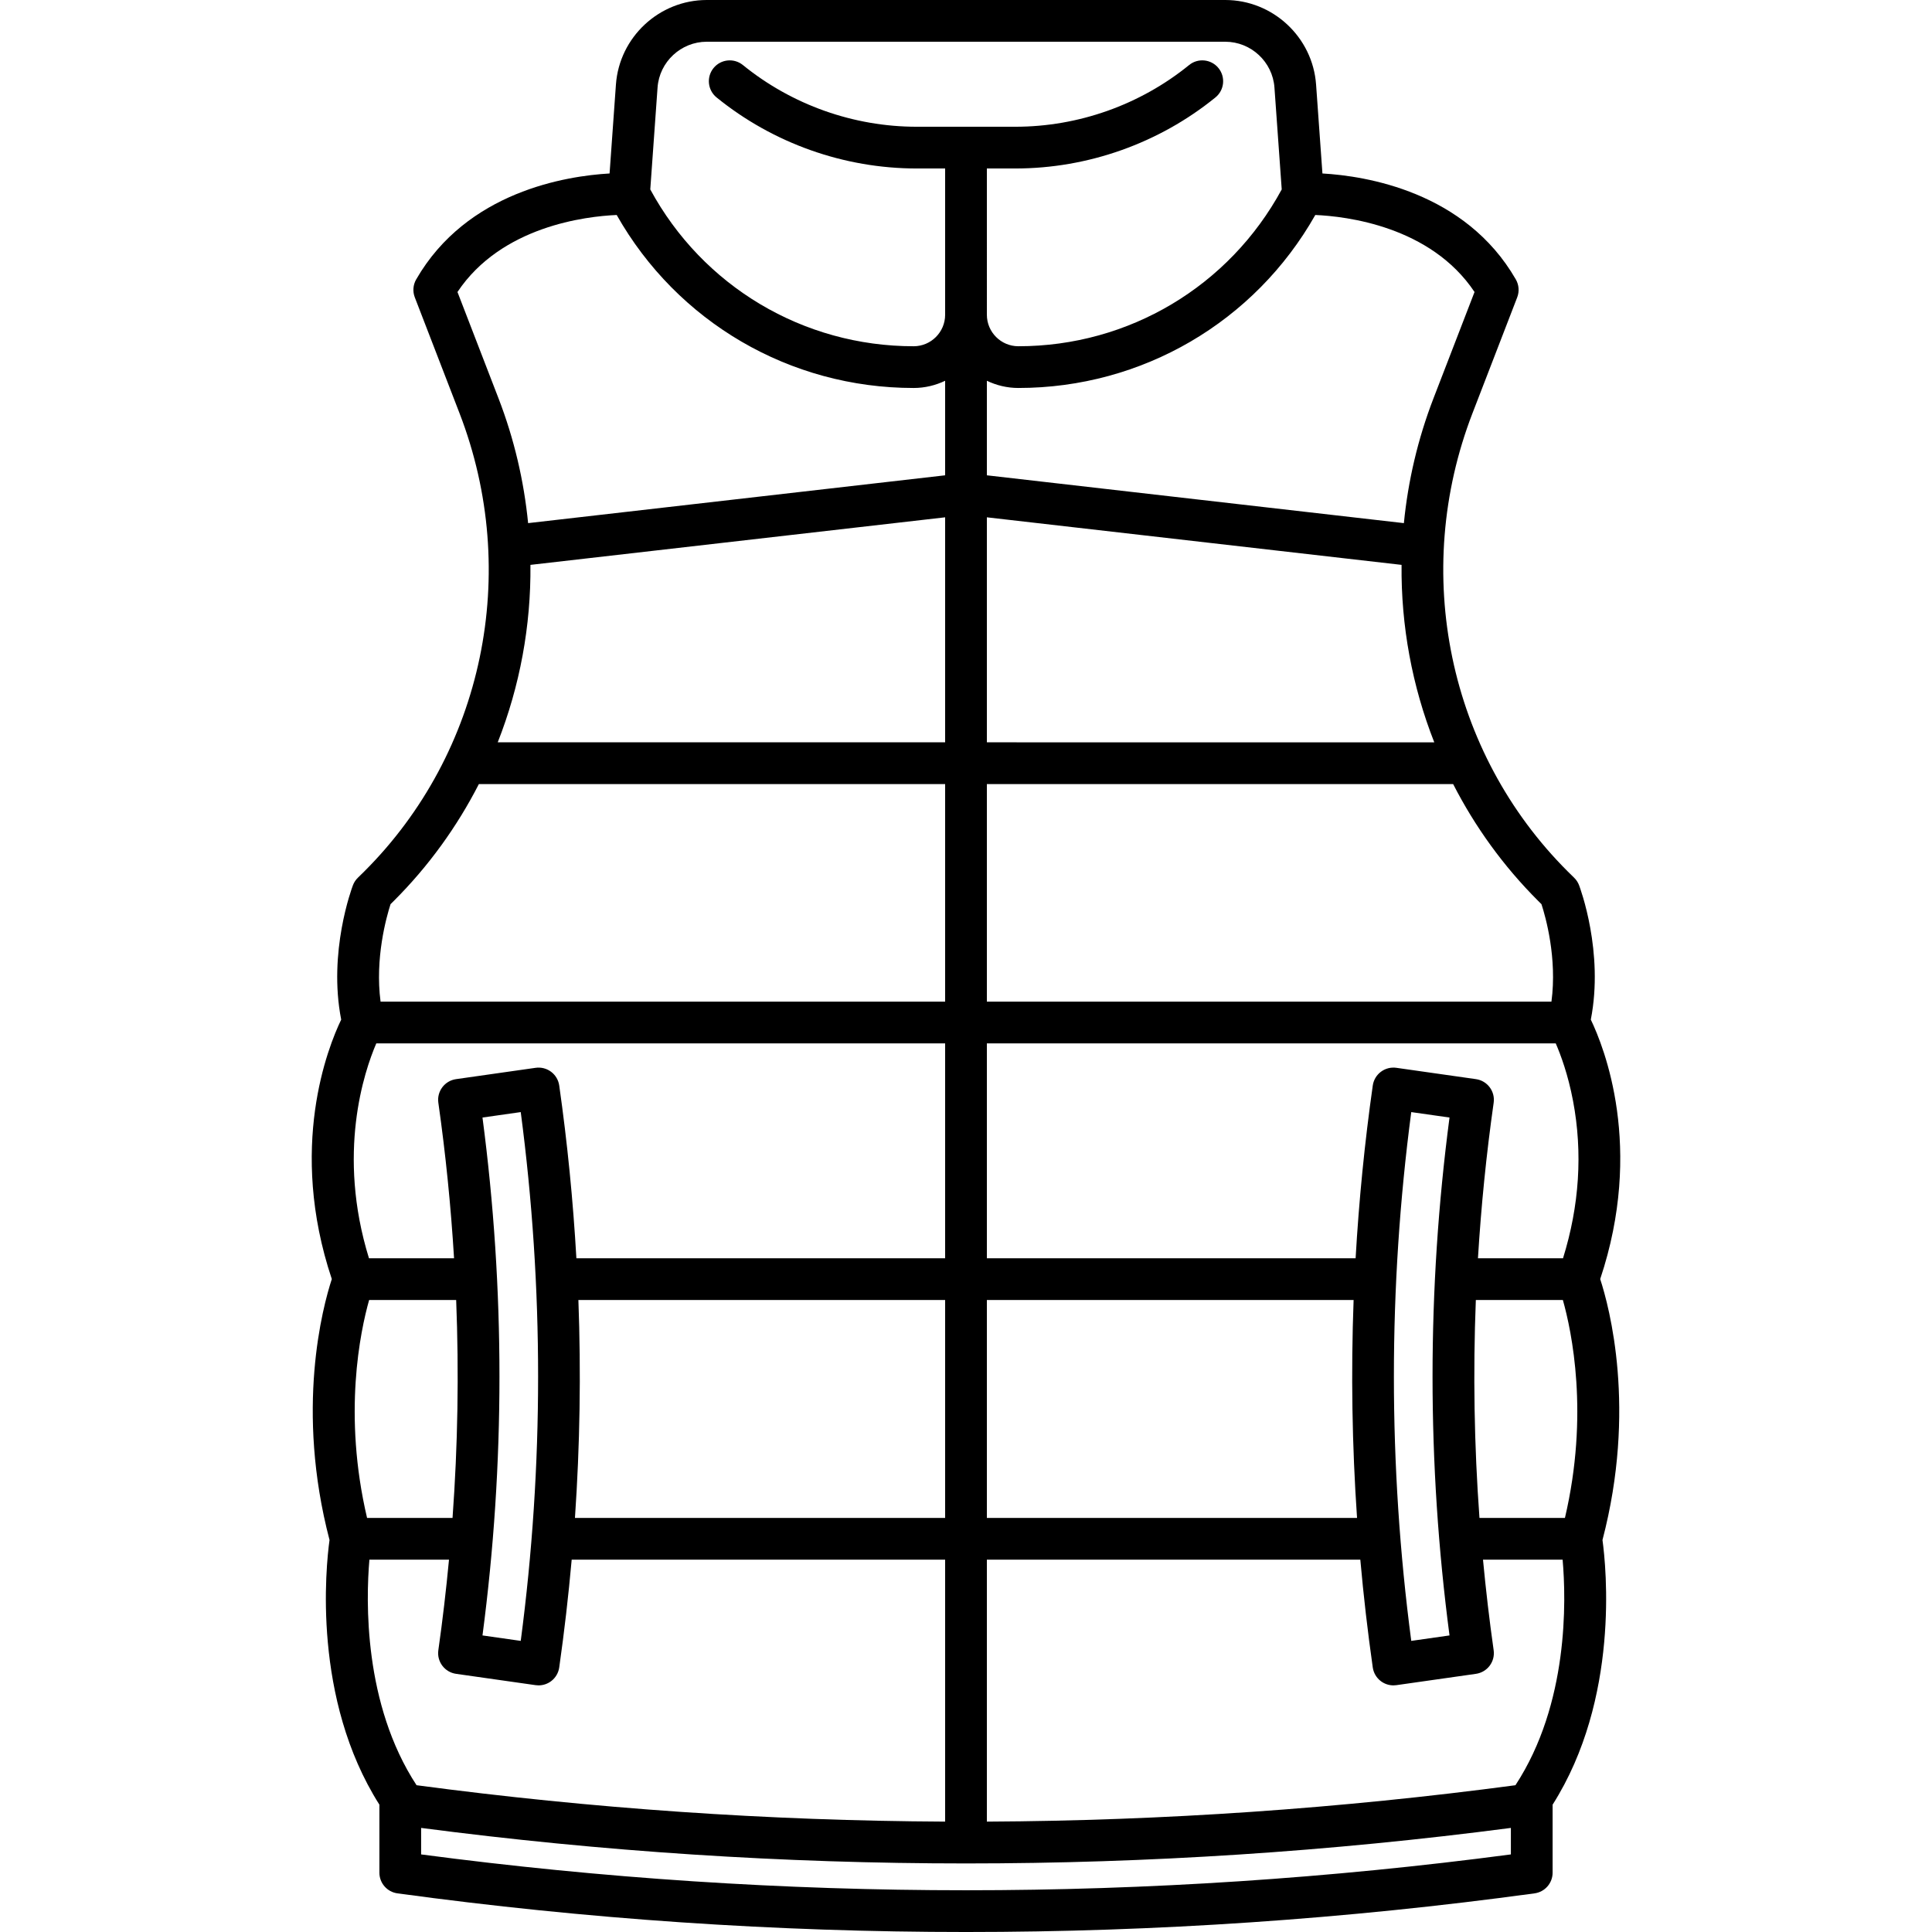 <?xml version="1.0" encoding="UTF-8"?> <!-- Generator: Adobe Illustrator 18.0.0, SVG Export Plug-In . SVG Version: 6.00 Build 0) --> <svg xmlns="http://www.w3.org/2000/svg" xmlns:xlink="http://www.w3.org/1999/xlink" id="Capa_1" x="0px" y="0px" viewBox="0 0 462.919 462.919" style="enable-background:new 0 0 462.919 462.919;" xml:space="preserve"> <path d="M383.417,306.472c10.536-31.521,0.941-55.54-2.248-62.162c3.169-16.197-2.561-31.532-2.814-32.201 c-0.263-0.688-0.673-1.309-1.202-1.819c-0.498-0.48-0.999-0.973-1.505-1.478c-28.604-28.528-37.568-71.621-22.839-109.783 l10.724-27.783c0.543-1.409,0.421-2.987-0.332-4.296c-12.14-21.084-36.023-24.793-46.338-25.385l-1.521-21.303 C314.529,8.9,304.97,0,293.579,0H169.34c-11.391,0-20.949,8.9-21.761,20.262l-1.521,21.303 c-10.314,0.592-34.199,4.301-46.338,25.385c-0.753,1.309-0.875,2.887-0.332,4.295l10.723,27.784 c14.73,38.161,5.766,81.254-22.839,109.784c-0.505,0.504-1.007,0.996-1.505,1.477c-0.529,0.511-0.939,1.132-1.202,1.819 c-0.254,0.669-5.983,16.004-2.813,32.201c-3.189,6.622-12.785,30.642-2.249,62.162c-2.191,6.712-8.762,31.149-0.547,62.52 c-0.879,6.398-4.178,38.005,11.949,63.417v16.295c0,2.5,1.847,4.615,4.323,4.954c45.198,6.175,90.715,9.262,136.232,9.262 c45.517,0,91.033-3.087,136.232-9.262c2.477-0.339,4.323-2.454,4.323-4.954v-16.295c16.126-25.412,12.827-57.019,11.949-63.416 C392.18,337.622,385.608,313.184,383.417,306.472z M354.49,363.705c-1.27-17.383-1.556-34.814-0.87-52.22h20.852 c2.111,7.475,6.33,27.382,0.495,52.22H354.49z M374.51,301.485h-20.383c0.76-12.451,2.002-24.882,3.764-37.263 c0.389-2.733-1.512-5.265-4.245-5.654l-19.067-2.714c-1.317-0.186-2.646,0.155-3.707,0.951c-1.061,0.797-1.762,1.981-1.948,3.295 c-1.957,13.749-3.317,27.555-4.111,41.385H236.46V250h136.306c1.176,2.705,2.953,7.47,4.146,13.786 C379.251,276.181,378.436,288.847,374.51,301.485z M347.312,391.86l-9.167,1.306c-5.545-42.063-5.545-84.641,0-126.703l9.167,1.305 C341.89,308.968,341.89,350.661,347.312,391.86z M138.586,311.485h87.874v52.22h-88.698 C138.956,346.32,139.232,328.891,138.586,311.485z M236.46,311.485h87.873c-0.646,17.406-0.37,34.834,0.824,52.22H236.46V311.485z M369.345,216.645c0.999,3.063,3.782,12.903,2.391,23.355H236.46v-52.134h111.72c5.222,10.202,12.041,19.683,20.404,28.024 C368.839,216.145,369.092,216.396,369.345,216.645z M127.095,135.347l99.365-11.395v53.914H119.258 C124.566,164.381,127.241,149.936,127.095,135.347z M236.46,123.952l99.364,11.395c-0.146,14.588,2.529,29.034,7.836,42.519H236.46 V123.952z M353.307,69.963l-9.829,25.464c-3.77,9.768-6.105,19.831-7.099,29.918l-99.92-11.458V91.233 c2.289,1.097,4.842,1.729,7.545,1.729c29.65,0,56.63-15.804,71.151-41.45C322.494,51.829,342.759,54.169,353.307,69.963z M169.34,10 h124.239c6.17,0,11.348,4.82,11.787,10.975l1.743,24.413c-12.576,23.209-36.624,37.575-63.104,37.575 c-4.16,0-7.545-3.385-7.545-7.546V40.37h6.813c17.409,0,34.439-6.047,47.953-17.025c2.143-1.741,2.469-4.891,0.728-7.034 c-1.741-2.142-4.89-2.469-7.034-0.728c-11.736,9.536-26.526,14.787-41.646,14.787h-23.627c-15.121,0-29.911-5.251-41.646-14.787 c-2.145-1.74-5.292-1.415-7.034,0.728c-1.741,2.144-1.415,5.293,0.728,7.034c13.513,10.979,30.543,17.025,47.953,17.025h6.813 v35.047c0,4.161-3.385,7.546-7.546,7.546c-26.481,0-50.529-14.366-63.104-37.575l1.744-24.413C157.993,14.82,163.171,10,169.34,10z M109.612,69.963c10.55-15.798,30.823-18.134,38.151-18.45c14.521,25.646,41.501,41.45,71.151,41.45 c2.704,0,5.256-0.633,7.546-1.729v22.653l-99.921,11.458c-0.994-10.087-3.329-20.15-7.099-29.918L109.612,69.963z M93.579,216.64 c0.251-0.246,0.503-0.496,0.756-0.748c8.364-8.342,15.182-17.823,20.405-28.025h111.72V240H91.186 C89.812,229.595,92.588,219.708,93.579,216.64z M90.163,250H226.46v51.485h-88.353c-0.794-13.83-2.155-27.636-4.111-41.385 c-0.187-1.313-0.888-2.498-1.948-3.295c-1.061-0.796-2.393-1.137-3.707-0.951l-19.066,2.714c-2.733,0.39-4.634,2.921-4.245,5.654 c1.762,12.38,3.005,24.812,3.764,37.263H88.407C80.642,276.367,87.264,256.734,90.163,250z M115.607,267.768l9.166-1.305 c5.546,42.063,5.546,84.641,0,126.703l-9.166-1.306C121.03,350.661,121.03,308.968,115.607,267.768z M108.43,363.705H87.952 c-5.836-24.844-1.615-44.753,0.494-52.22H109.3C109.986,328.891,109.699,346.322,108.43,363.705z M88.512,373.705h19.071 c-0.687,7.247-1.527,14.483-2.554,21.701c-0.187,1.313,0.155,2.646,0.952,3.706c0.796,1.061,1.98,1.762,3.294,1.948l19.064,2.714 c0.235,0.033,0.472,0.05,0.706,0.05c1.076,0,2.131-0.348,3.002-1.001c1.061-0.796,1.762-1.981,1.948-3.295 c1.222-8.588,2.216-17.199,2.984-25.823h89.481v62.766c-42.315-0.212-84.618-3.12-126.65-8.722 C87.074,408.296,87.672,383.438,88.512,373.705z M100.904,444.33v-6.349c43.332,5.669,86.943,8.511,130.556,8.511 c43.612,0,87.223-2.842,130.556-8.511v6.349C275.361,455.781,187.557,455.781,100.904,444.33z M363.11,427.75 c-42.033,5.602-84.337,8.509-126.651,8.722v-62.766h89.48c0.768,8.625,1.761,17.235,2.984,25.823 c0.187,1.313,0.888,2.498,1.948,3.295c0.871,0.653,1.926,1.001,3.002,1.001c0.234,0,0.471-0.017,0.706-0.05l19.065-2.714 c1.313-0.187,2.498-0.888,3.294-1.948c0.797-1.061,1.139-2.394,0.952-3.706c-1.027-7.218-1.868-14.455-2.554-21.701h19.078 C375.268,383.424,375.888,408.232,363.11,427.75z"></path> <g> </g> <g> </g> <g> </g> <g> </g> <g> </g> <g> </g> <g> </g> <g> </g> <g> </g> <g> </g> <g> </g> <g> </g> <g> </g> <g> </g> <g> </g> </svg> 